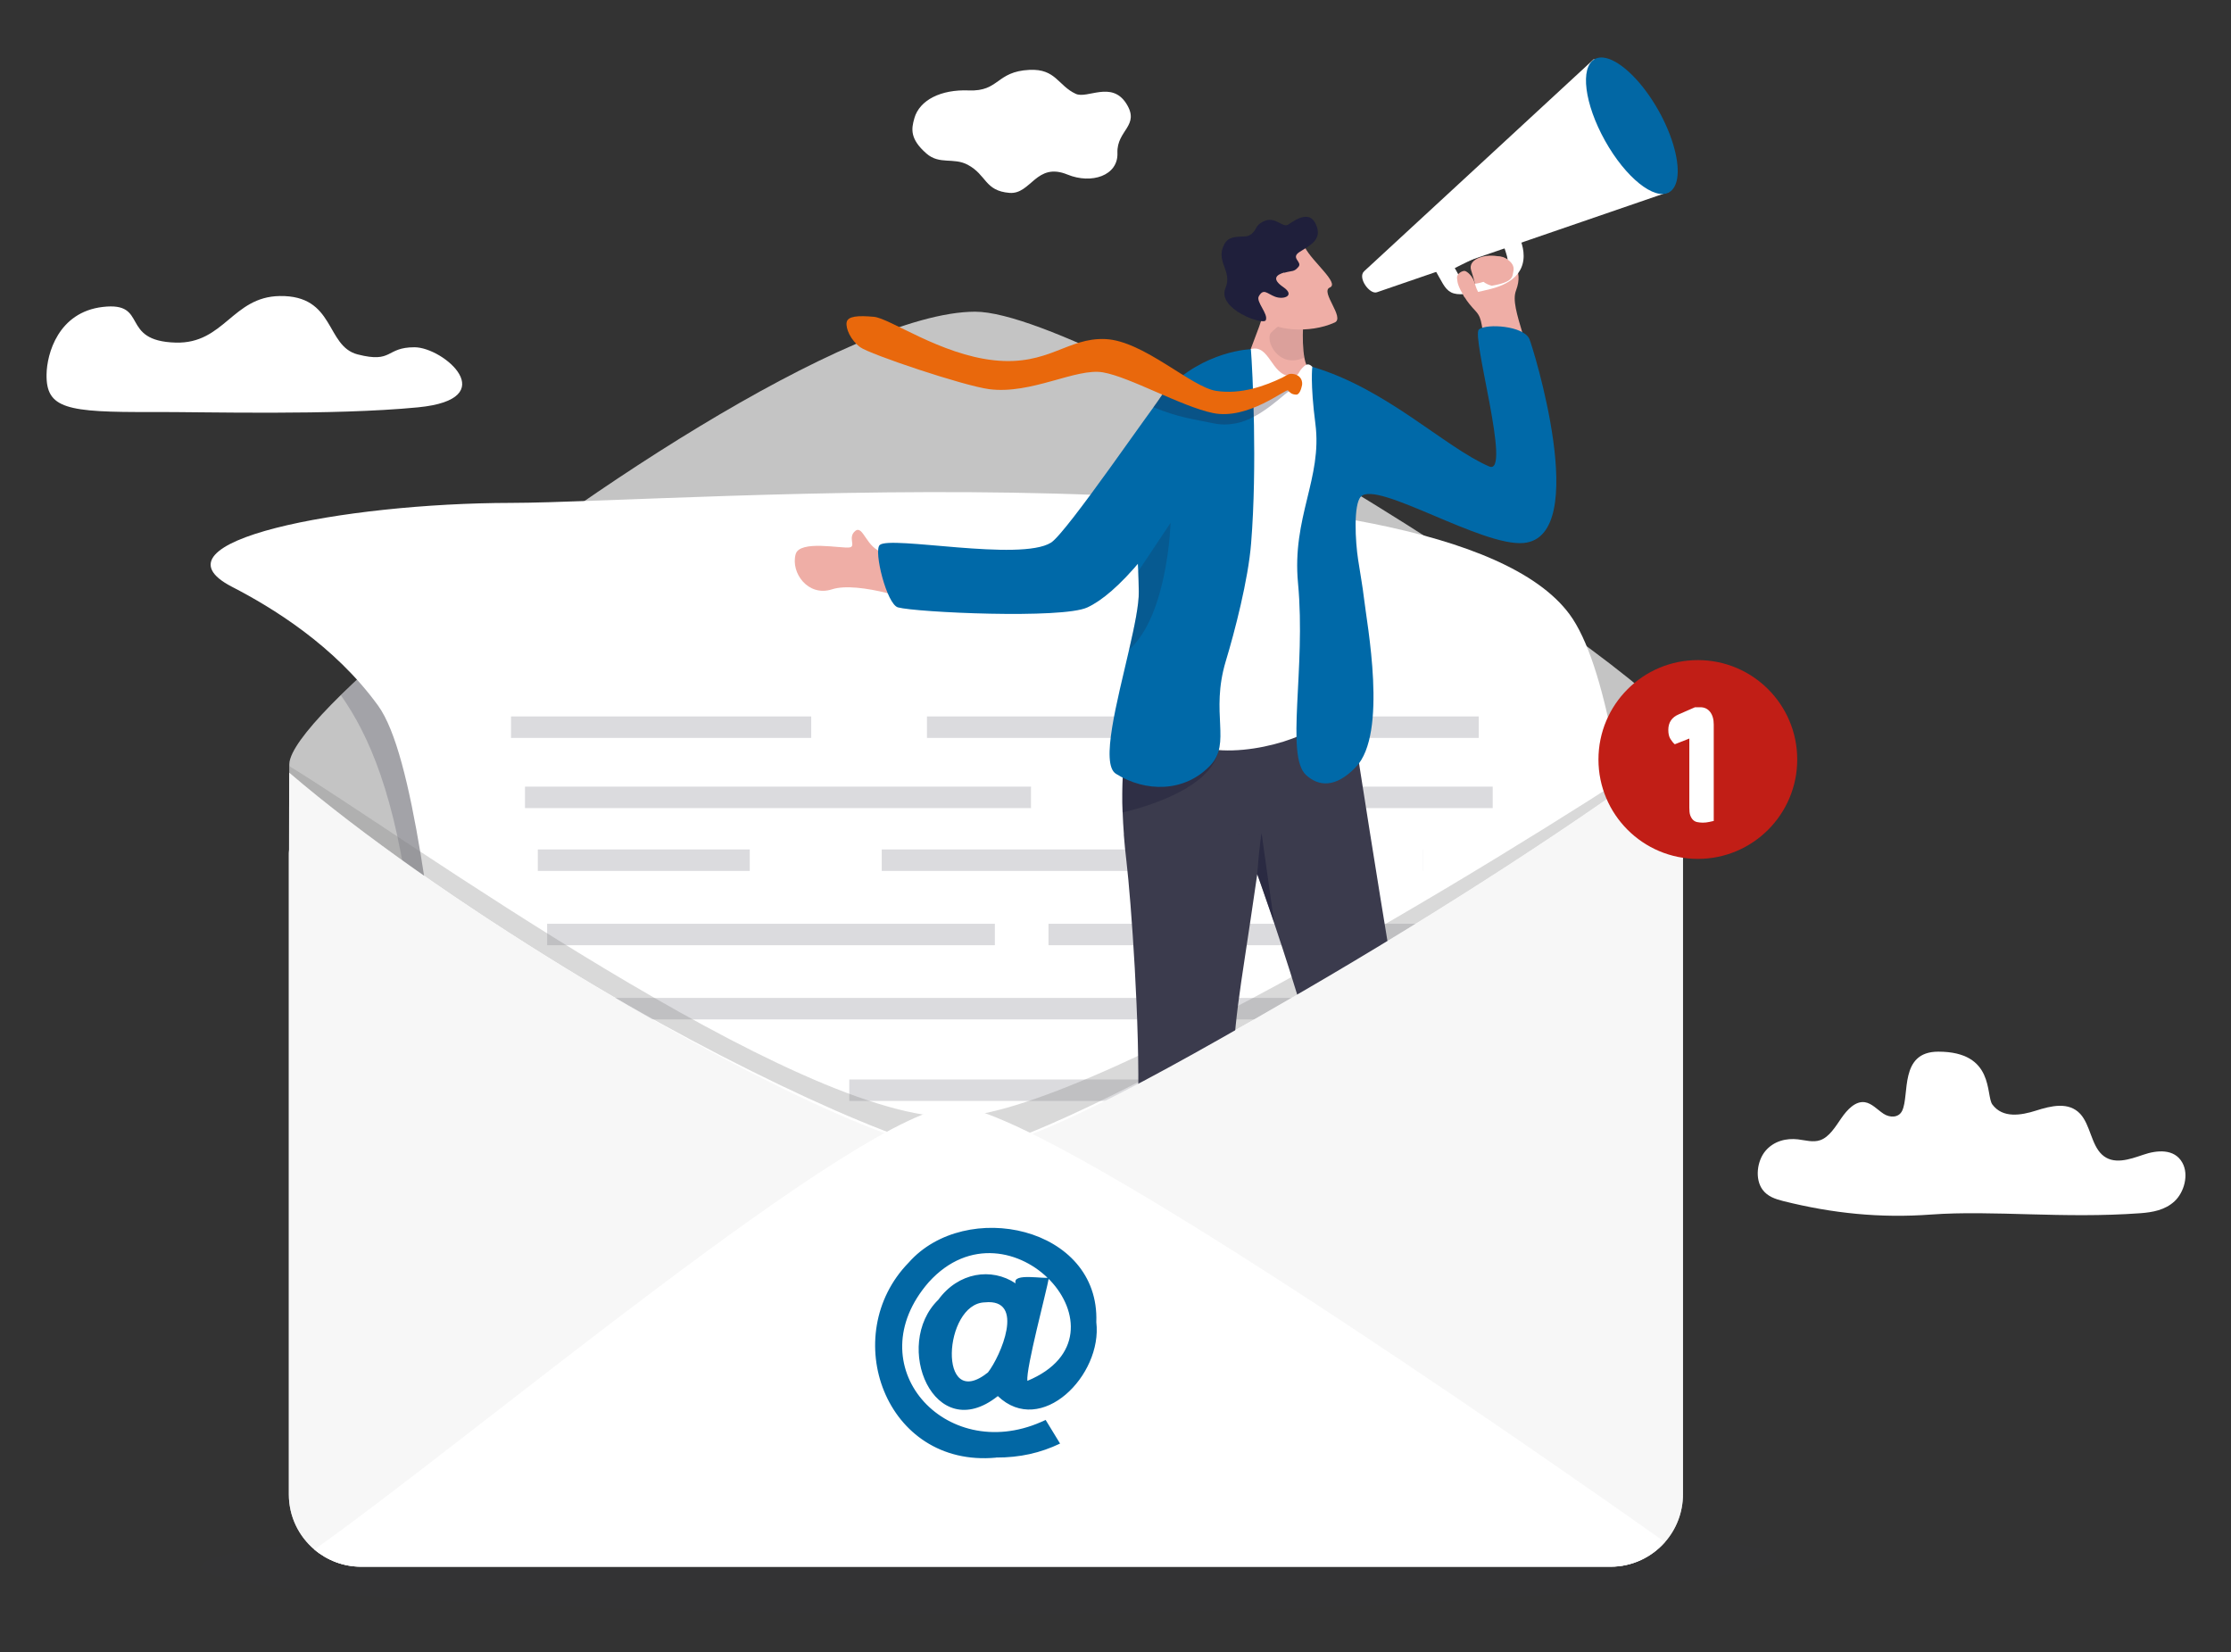 <?xml version="1.0" encoding="UTF-8"?>
<svg xmlns="http://www.w3.org/2000/svg" version="1.1" viewBox="0 0 1964.2 1454.6">
  <rect x="0" y="0" width="1964.2" height="1454.6" fill="#333333" stroke="none"/>
  <!-- Generator: Adobe Illustrator 29.1.0, SVG Export Plug-In . SVG Version: 2.1.0 Build 142)  -->
  <defs>
    <style>
      .st0 {
        fill: #32323f;
        mix-blend-mode: multiply;
      }

      .st0, .st1, .st2, .st3, .st4, .st5, .st6, .st7, .st8, .st9, .st10 {
        isolation: isolate;
      }

      .st0, .st2 {
        opacity: .1;
      }

      .st11 {
        fill-rule: evenodd;
      }

      .st11, .st12, .st10 {
        fill: #fff;
      }

      .st1 {
        fill: #1f1f39;
      }

      .st1, .st8, .st9 {
        opacity: .3;
      }

      .st13 {
        fill: #0069a8;
      }

      .st14 {
        fill: #efaea6;
      }

      .st2, .st3, .st4, .st5, .st6, .st15 {
        fill: #1f1f3b;
      }

      .st3, .st16 {
        opacity: .6;
      }

      .st4 {
        opacity: .5;
      }

      .st5 {
        opacity: .2;
      }

      .st6 {
        opacity: .4;
      }

      .st17 {
        fill: #c4c4c4;
      }

      .st8 {
        fill: #3b3b4c;
      }

      .st18 {
        fill: #3b3b4d;
      }

      .st19 {
        fill: #f7f7f7;
      }

      .st20 {
        fill: #0267a4;
      }

      .st9 {
        fill: gray;
      }

      .st21 {
        fill: #c11e16;
      }

      .st22 {
        fill: #e9680c;
      }
    </style>
  </defs>
  <g class="st7">
    <g id="Layer_1">
      <path class="st0" d="M1564,1371.1c0,23-327.2,49.8-704.3,49.8s-682.7-18.7-682.7-41.7,305.7-41.7,682.7-41.7,704.3,10.6,704.3,33.7h0Z"/>
      <path class="st17" d="M1481.7,753.5v15.2h0v546.8c0,16.1-6,30.8-15.8,42-11.7,13.3-28.8,21.7-47.9,21.7H318c-15.7,0-30.1-5.7-41.2-15.1-13.8-11.7-22.5-29.1-22.5-48.6v-562c0-1.9,0-3.7.2-5.5h0c0-24.7,0-48.9.2-67.8v-7.5c0-1.5.3-3.1.9-4.9,3.8-12.1,19.8-31.8,44.5-56,14-13.7,30.7-28.9,49.6-45.1,140.6-120.3,399.5-292.3,508.8-292.3s623.2,329.9,622.7,372.6v8.6c-.2,28.9,0,69,.3,92.9v.2c0,1.6.2,3.1.2,4.8h0Z"/>
      <path class="st5" d="M468.3,813.2s-92.5,111.2-107.1-8.5c-12.8-104.6-36.6-157.9-61.1-192.7,14-13.7,30.7-28.9,49.6-45.1l22.1-11.4,96.5,257.8h0Z"/>
      <g>
        <path class="st12" d="M1349,1311.9c-85.9,18-545.9-56.2-764.2-14.1-6.1,1.2-50.6-2.1-50.9-2.1,0,0-34.6-6.6-49.6-16.2-88.8-56.7-88.9-571.9-151.4-658.3-38.5-53.1-93.5-86.5-128.6-104.6-77.1-39.8,97.7-73.7,245.6-73.9,148-.2,819-54.3,931.9,98,64,86.3,73.5,478.6,80.8,621.2.9,18.5-2.1,126.6-113.6,149.9h0Z"/>
        <g class="st16">
          <rect class="st8" x="449.9" y="630.7" width="852" height="18.9"/>
          <rect class="st8" x="462.2" y="692.5" width="852" height="18.9"/>
          <rect class="st8" x="473.5" y="747.8" width="852" height="18.9"/>
          <rect class="st8" x="481.7" y="813.2" width="852" height="18.9"/>
          <rect class="st8" x="497" y="878.5" width="852" height="18.9"/>
          <rect class="st8" x="510.4" y="950.3" width="852" height="18.9"/>
          <rect class="st8" x="521.2" y="1019.3" width="452.9" height="18.9"/>
        </g>
        <rect class="st12" x="1059.8" y="621.3" width="90.8" height="36.2"/>
        <rect class="st12" x="714.2" y="616.9" width="101.9" height="49.1"/>
        <rect class="st12" x="907.7" y="688.4" width="107.5" height="30.2"/>
        <rect class="st12" x="1195.2" y="740.9" width="57.3" height="38.8"/>
        <rect class="st12" x="660.1" y="736.6" width="116.2" height="41.5"/>
        <rect class="st12" x="875.9" y="804.6" width="47.2" height="34.8"/>
        <rect class="st12" x="1131.5" y="804.6" width="52.1" height="34.8"/>
        <rect class="st12" x="1157.5" y="855.4" width="204.9" height="53.4"/>
        <rect class="st12" x="1252.5" y="740.9" width="121.8" height="38.8"/>
        <rect class="st12" x="1223.8" y="946.6" width="138.5" height="32.7"/>
        <rect class="st12" x="660.1" y="932" width="87.6" height="47.3"/>
      </g>
      <path class="st9" d="M1481.2,650.9v4.8c-84.4,63.9-212.8,146.7-333.1,216.7-136.3,79.2-262.2,141.9-302.2,141.9s-201.8-72.4-347.8-161.9c-89.9-55.1-178.7-116.8-243.2-172v-5.8c95.2,57.6,448.5,314.2,587.5,308.7,128-5,545.6-268.8,638.9-332.3h-.1Z"/>
      <g>
        <path class="st14" d="M806.7,518.9c-9.8-2.1-14.4,5.9-25.2,3.3-18.4-4.6-37.6-7.1-49-3.4-21,6.8-36.5-14.5-32-30.9,3.5-12.8,40.4-4.8,47.6-6,5.7-1-2-8.9,4.9-14.5,7-5.6,9.7,15.5,24.6,18.9,13,3,27.6,11.8,32.5,14.9s-3.5,17.6-3.5,17.6h.1Z"/>
        <g>
          <path class="st14" d="M1308.9,302.7c-5.8-14.5-2.8-21.4-9.7-28.8s-15.8-18-10.2-22.7c7.5-6.4,13.1,8.6,6.2-13.3-5.9-18.5,54-20.6,39.5,17.9-3.1,8.2.6,20.3,6.2,39.1,6.6,22.2-31.9,7.8-31.9,7.8h0Z"/>
          <path class="st12" d="M1201.1,238.7c-6.3,5.6,4.8,20.8,11.1,18.6,6.4-2.2,257.2-88.4,257.2-88.4l-66-117s-196,181.1-202.3,186.8h0Z"/>
          <path class="st12" d="M1262.9,236.6c12.7,21.7,9.8,27.8,49.8,17.7,40.9-10.4,27.2-41.5,23.8-47.6-3.4-6-73.6,29.9-73.6,29.9h0ZM1310.3,246.5c-22.6,9.5-24.9-3.2-29.5-10.5,0,0,42.5-21.7,43.7-17.8,3.2,10.5,8.4,18.8-14.1,28.2h0Z"/>
          <path class="st20" d="M1460.3,97.5c12.8,22.9,18.6,45.7,16.3,59.6-1,5.8-3.3,10-7.1,12.2-13,7.3-38.3-13-56.4-45.4s-22.2-64.5-9.2-71.8c2.9-1.6,6.3-1.9,10.1-1,13.6,3.2,32.1,21.1,46.3,46.4h0Z"/>
          <path class="st14" d="M1313.6,251.5c19.4-3.3,17.8-8.3,18.8-12.7s-1.2-8.2-7.1-11.6c-7.5-4.3-20.1,1.8-21.6,5.4-1.5,3.6-1.5,13.2,3.8,16.5,3.1,1.9,6.1,2.5,6.1,2.5h0Z"/>
          <path class="st14" d="M1289.4,261.7c-6.1-10.4-6.1-12.4-6.6-16.7s4.8-6.7,6.7-6.5c1.9.2,7.2,4.3,9,11.1,1.8,6.9,5.4,11.6,4.9,12.1s-13.9,0-13.9,0h0Z"/>
        </g>
        <path class="st14" d="M1129.4,350.6l-36.8-10.3c-.3-16.8,17.6-52.1,20.3-67.2,2.9-16.5,23.3-31.7,23.3-31.7l12.4,34.6-.8,2.9s-2.8,29,2.3,42.2c2.9,7.6,1.2,18.7,9.2,30.3,6,8.7-29.8-.8-29.8-.8h0Z"/>
        <path class="st2" d="M1147.5,285.2s-1.5,18.6.8,29.6c-22.9,10.4-35-15.5-29.2-22,3.6-4,16.8-13.4,16.8-13.4l11.6,5.8h0Z"/>
        <g>
          <path class="st14" d="M1148.9,217.8c6.4,12.6,30.7,31.6,21.9,35.3-8.8,3.6,13.6,26.6,4.3,30.8-22.3,10.2-54.3,6.8-61.7-3-7.4-9.7-18.3-41-18.3-41l53.8-22.1h0Z"/>
          <path class="st15" d="M1130.7,240.1c7.5-2.1,8.4-.5,12.4-5.1,4-4.5-7.5-7.8,1.2-13.3,8.7-5.4,18.7-10.3,15.3-21.4-4.9-16.1-17.6-7.9-25.4-2.6-5,3.4-11.2-7.9-21.8-2.8-8.4,4-5.3,8.5-12.7,12.4-4.4,2.3-16.5-1.5-21.4,7-9.1,15.8,7.2,23.8.6,39.4-7.7,18.2,33.4,33,35.5,28.2,2.5-5.5-8.9-16.3-6.1-21.1,4.2-7.3,7.2-2.3,14.3.4,7.7,2.9,18-1,7.3-8.4-10.7-7.3-6.1-10.9.7-12.9v.2Z"/>
        </g>
        <path class="st12" d="M1227.7,1274.9c1.6-16.4.4-57.8.4-57.8l-45.2-1.6,2.4,62.2,29.9,19.8,12.5-22.6h0Z"/>
        <path class="st15" d="M1231.4,1261.5c3.8-2.9,12.3,7.3,14,14.2,4,15.7,54.4,17.7,63.4,19.1,4.6.7,12.1,23.8-11,23.7-19.9,0-83.8,0-105.7-.4-4.6,0-8.6-3-9.7-7.3-3.9-15.2-4.4-50.8,1.7-51.3,8.2,1.8,32.6,13,47.2,1.9h0Z"/>
        <path class="st12" d="M1054.1,1275.2c1.7-16.3.8-57.8.8-57.8l-45.2-1.8,2.1,62.2,29.8,19.9,12.6-22.6h0Z"/>
        <path class="st15" d="M1059.1,1256.6c4.9.3,4,4.9,5.7,11.7,3.9,15.8,61.2,26,70.2,27.5,4.6.8,11.9,23.9-11.2,23.6-19.9-.3-83.8-.8-105.7-1.3-4.6,0-8.5-3.1-9.6-7.4-3.8-15.2-5.2-57,.9-57.4,8.2,1.9,27.5,1.8,49.7,3.2h0Z"/>
        <path class="st18" d="M989.4,734.5c.6,7.4,1.3,15.4,2.4,24.3,3.9,33,12.1,144.5,10.1,215.3-2,70.4,4.2,235.3,4.2,260.5,21.4,9.4,34.6,6.5,65.2,0,0,0,5.4-136,11.5-255,4.9-96.7,6.3-87,24.1-210h0c.2.6,4.5,12.6,10.8,31,13.5,39.4,36,108.2,46.8,158,16.8,77.7,8,280.3,15.1,287.3,21,12.4,56.5,13.6,66-3.6,0,0,4-250.5-3.4-289.8-5.1-26.7-47.8-288.1-57.3-358.4,0,0-188.2-41-194,23.3-.8,8.8-1,16.6-.9,24,0,10-.4,19.2-.9,29.4-.9,16.6-1.8,35.5.4,63.9v-.2Z"/>
        <path class="st4" d="M1090.3,734.1h0c.3-.1.5-.2.5-.3l-.6.3h0Z"/>
        <path class="st3" d="M1106.9,769.4h0c.2.6,8.5,23.9,14.8,42.3l-11-78.3s-2,11.3-3.8,35.9h0Z"/>
        <path class="st6" d="M988.3,715.2c1.6-.3,74.1-15.8,83.9-52.1,0,0-63.1,5.4-83.2,7.6-.9,16.6-1.3,35.2-.7,44.6h0Z"/>
        <path class="st12" d="M1101.3,307.3c16.3-4.4,17.9,22.5,34.3,23.8,8.7.7,6.8-3.1,10.9-7.1,2.5-2.5,4.9-5.2,8.9-1.1,81.1,83.2-3.3,293.1,7,307.7,8.4,12-60.2,38.1-103.3,27.6-59.1-14.4-55.5-78.6-53.8-90.9,1.7-12.3,39.8-220.7,39.8-220.7,0,0,29.9-15.8,56.3-39.3h-.1Z"/>
        <path class="st13" d="M1302.1,290c-7.1,5.2,29.3,129.5,8.9,120.6-39.5-17.2-90-68.3-155.6-87.7,0,0-2,13.9,2.7,50.3,6.2,48-20.8,82.2-15.3,140.3,7.1,75.1-11.4,151.9,7.1,168.8,10.8,9.9,25.7,11.8,43.8-7,28.4-29.5,9.7-126.2,7.1-149.2-1-8.9-3.2-21-5.1-33.5-2.4-15.5-4.3-48.6,2.5-55.5,14.3-14.3,106.7,44.4,143.3,40.9,60.2-5.7,7.5-174.5,4.9-179.8-5.5-11.4-37.1-13.5-44.2-8.3h-.1Z"/>
        <path class="st13" d="M982.5,681.2c25.8,16.2,60.2,16.7,83-7.3,18.9-19.9-.2-45.6,13.7-91.9,7.8-25.7,19.8-71.8,22.3-103.8,5.5-68.1,1.3-151.6-.2-170.8,0,0-41.1,1-74.8,36.2-14.2,14.8-23.1,57.5-24.6,88.7-.5,10.2-.8,18.5-.9,25.4-.3,14.2,0,23.1.5,32.8.2,3.9.4,7.9.6,12.4h0c.2,5.1.4,10.9.5,17.9.2,11.4-3.7,30.2-8.5,51h0c-10.5,45.6-25.5,100.8-11.6,109.4h0Z"/>
        <path class="st13" d="M1074.8,388.6c-54.3,93.6-92.1,134.3-117.4,146.1-22.1,10.4-150.8,4.4-166.8,0-9.9-2.7-21.6-49.7-16.1-54.9,9.1-8.5,123.8,14.8,150.8-2.1,14-8.8,90.1-121,101.6-134.3s61-19,60.5,4.8-12.6,40.4-12.6,40.4Z"/>
        <path class="st5" d="M994.2,571.8c34.1-30.4,36.4-111.6,36.4-111.6l-28.5,42.7h0c.2,5.1.4,10.9.5,17.9.2,11.4-3.7,30.2-8.5,51h.1Z"/>
        <g>
          <path class="st1" d="M1135,344.7c-1.3-1.4-24,23.8-47,28-6.4,1.2-12.9,1.4-19.4,0-18.9-3.9-30.6-5.1-53.2-14.2,11.1-15.2,10.3-18,21.2-23.8,15.6,9.8,24.7,17.5,34.7,19,7.4,1.1,14.7,1,21.7,0,13.2-1.9,25.2-6.7,34.5-11.2,4.8-2.3,6.6-7.2,11.4-6.1,6.3,1.4-2.3,10-3.9,8.2h0Z"/>
          <path class="st22" d="M1146.3,339.3c.6-3-.3-8.4-6.8-9.9-4.9-1.1-5.8.7-10.7,3.1-14.8,7.1-36.1,15-58.1,11.6s-63.8-44-97.3-45.6-50.3,23.7-97.9,18.7c-47.6-5-92-37-106.1-38.3s-23-.6-24,4.8,3.5,15.8,12,22,90.7,33.9,113.5,36.9c37.3,4.8,76.4-18.9,100.2-14.8,23.7,4.1,69.2,30.1,96.8,35.8,30.8,6.4,64.4-21.8,66.1-19.9s3.2,3.6,7.3,3.7c2.8,0,4.4-5.2,5-8.2h0Z"/>
        </g>
      </g>
      <path class="st19" d="M1481.7,753.5v15.2h0v546.8c0,16.1-6,30.8-15.8,42-11.7,13.3-28.8,21.7-47.9,21.7H318c-15.7,0-30.1-5.7-41.2-15.1-13.8-11.7-22.5-29.1-22.5-48.6v-562c0-1.9,0-3.7.2-5.5h0c0-24.7,0-48.9.1-67.8,64.5,55.2,153.3,116.9,243.2,172,146,89.5,295,161.9,347.8,161.9s166-62.7,302.2-141.9c120.3-69.9,248.7-152.7,333.1-216.7-.2,29,0,69,.3,92.9v.2c0,1.6.2,3.2.2,4.8h.3Z"/>
      <path class="st12" d="M1465.8,1357.5c-11.7,13.3-28.8,21.7-47.9,21.7H318c-15.7,0-30.1-5.7-41.2-15.1,138.6-98,482-388.3,563.7-390.1,74.4-1.6,506,299.2,625.3,383.5Z"/>
      <g>
        <path class="st20" d="M926,1268.6c-104.6,47.7-202.1-65.5-122.4-153.6,47.1-53.6,159.6-30.8,156.6,48.9,8.6,43.4-55.8,102.1-79.5,54.9-47.9,54.3-91.7-32.8-50.6-71.5,16.9-24.4,50.6-27.2,67-7.8,0-13.9,10.7-9.3,20.1-9.9-2.3,11.8-18,73.5-18,83.8,55.6,33.3,73.1-122.1-24.8-113.7-72.3-4.8-112.5,98.1-61.4,144.6,39.7,40.5,106.4-.2,113,24.3h0ZM893.6,1154.2c-25-34-64.9,6.2-61.4,39.5-1.8,27.9,24.3,34.6,41.1,18.2,13-10.4,16.1-42.2,20.3-57.7h0Z"/>
        <path class="st20" d="M876.8,1283.2c-97.8,9-139.1-107.9-76.8-171.7,50.1-56.8,168.4-31.8,165.2,52.4,5.6,46.8-48.6,101.5-86.7,65.1-56.2,44.6-93.2-45.1-52.4-84.8,17.6-24.2,46.8-28.6,68.1-14.4-3.4-9.7,26-3.5,29.3-5.2-2.2,12.7-20.3,79.9-19,91,98.3-40.8-15.5-165.7-86.8-86.9-63.8,73.2,14.1,160.3,98.9,123.1l4-1.8,12.7,20.8c-17.2,8.2-35.3,12.4-56.5,12.3h0ZM874.6,1090.8c-152.4,11.3-105.8,231.5,44.1,175.3-28.3.8-85.9,9.1-109-18.1-54.6-49.4-12-158.3,64.7-153.4,61.9-5.2,97.4,68.3,63,113.9-67,59.2-33.8-42.9-26.4-74-10.5-3.3-9,10.1-11.3,16.3-74.2-88.3-122.6,137.3-22.6,64.4-64.4,46.6-63-77.7-10-78.8,46.7-.4,27.7,42.3,17.8,68.6-5.4,36.7,39.1,27.5,54.6,8,39.5-47.1,2.7-128.5-64.8-122.3h0ZM867,1146.5c-36.5,1-41.8,97.3,2.8,61.7,11-14.1,33.5-65.4-2.8-61.7Z"/>
      </g>
      <path class="st11" d="M805,104.2c-2.7,9.3-4,18.2,10.7,31,11.5,10,23.7,3.2,36.2,9.8,17,9,14.8,23,36.9,24.8,19,1.5,23.4-27.5,51.1-16.1,21,8.6,44.7,1,43.9-19.1-.7-20.2,20.4-23.8,7.7-43.6-13-20.1-34.2-3.7-44.4-8.4-15.6-7.2-17.5-22.2-40.7-21.1-29.6,1.4-26.4,19.2-53.5,18.1-24.4-1-43.3,8.4-47.9,24.5h0Z"/>
      <path class="st10" d="M1699.9,1069.2c-44.3,3.3-86.6-1-130-11.9-6.7-1.7-13.7-3.9-18.2-10.1-6.8-9.4-4.8-25.2,2.6-34s18.5-11.4,28.7-10.2c6.6.8,13.3,2.9,19.6.7,7.9-2.8,13.2-11.6,18.5-19.3s12.5-15.3,20.7-14.1c6.1.9,11,6.5,16.4,10.1s13.4,3.9,16.5-2.6c6.7-13.9-2.7-52,31.8-52,49.8,0,41.6,38.4,47.6,46.5,9.1,12.3,25.2,9.6,38.4,5.4,13.2-4.2,28.8-8.1,39,2.9,8.8,9.6,9.7,27.1,19.1,35.8,10,9.3,24.1,4.3,36.2.2,12.1-4.2,27.6-5.7,34.6,7,5.9,10.6,1.5,26.1-6.9,33.9-8.4,7.8-19.4,9.7-29.9,10.5-68.2,5-130.1-2.8-184.7,1.2h0Z"/>
      <path class="st10" d="M364.9,305.7c25.7,0,78.5,45.6,3,52.9s-188.5,3.9-234.3,4.1c-74.7.3-93.2-2.8-92.6-33.3.3-17.7,10.1-54.6,49.5-59.2,41-4.8,14.2,30,64.2,31.4,42.6,1.2,49.9-40.3,91.5-41,49.2-.8,40.2,44.1,68.7,51.4,31.3,8,24.3-6.3,50-6.3h0Z"/>
      <g>
        <circle class="st21" cx="1494.8" cy="668.6" r="87.5"/>
        <path class="st12" d="M1487.2,650.2l-12.7,5c-1.3-1.1-2.5-2.6-3.8-4.6s-1.9-4.7-1.9-8.1c0-6.5,3.1-11.1,9.3-13.7l14.2-6.2h4.7c3.6,0,6.5,1.4,8.6,4.1,2.1,2.7,3.2,6.4,3.2,11.1v84.9c-.9.2-2.3.5-4.1.9-1.8.4-3.7.6-5.5.6s-3.5-.2-5-.5-2.7-1-3.7-2-1.8-2.3-2.4-4-.8-3.9-.8-6.6v-60.9h0Z"/>
      </g>
    </g>
  </g>
</svg>